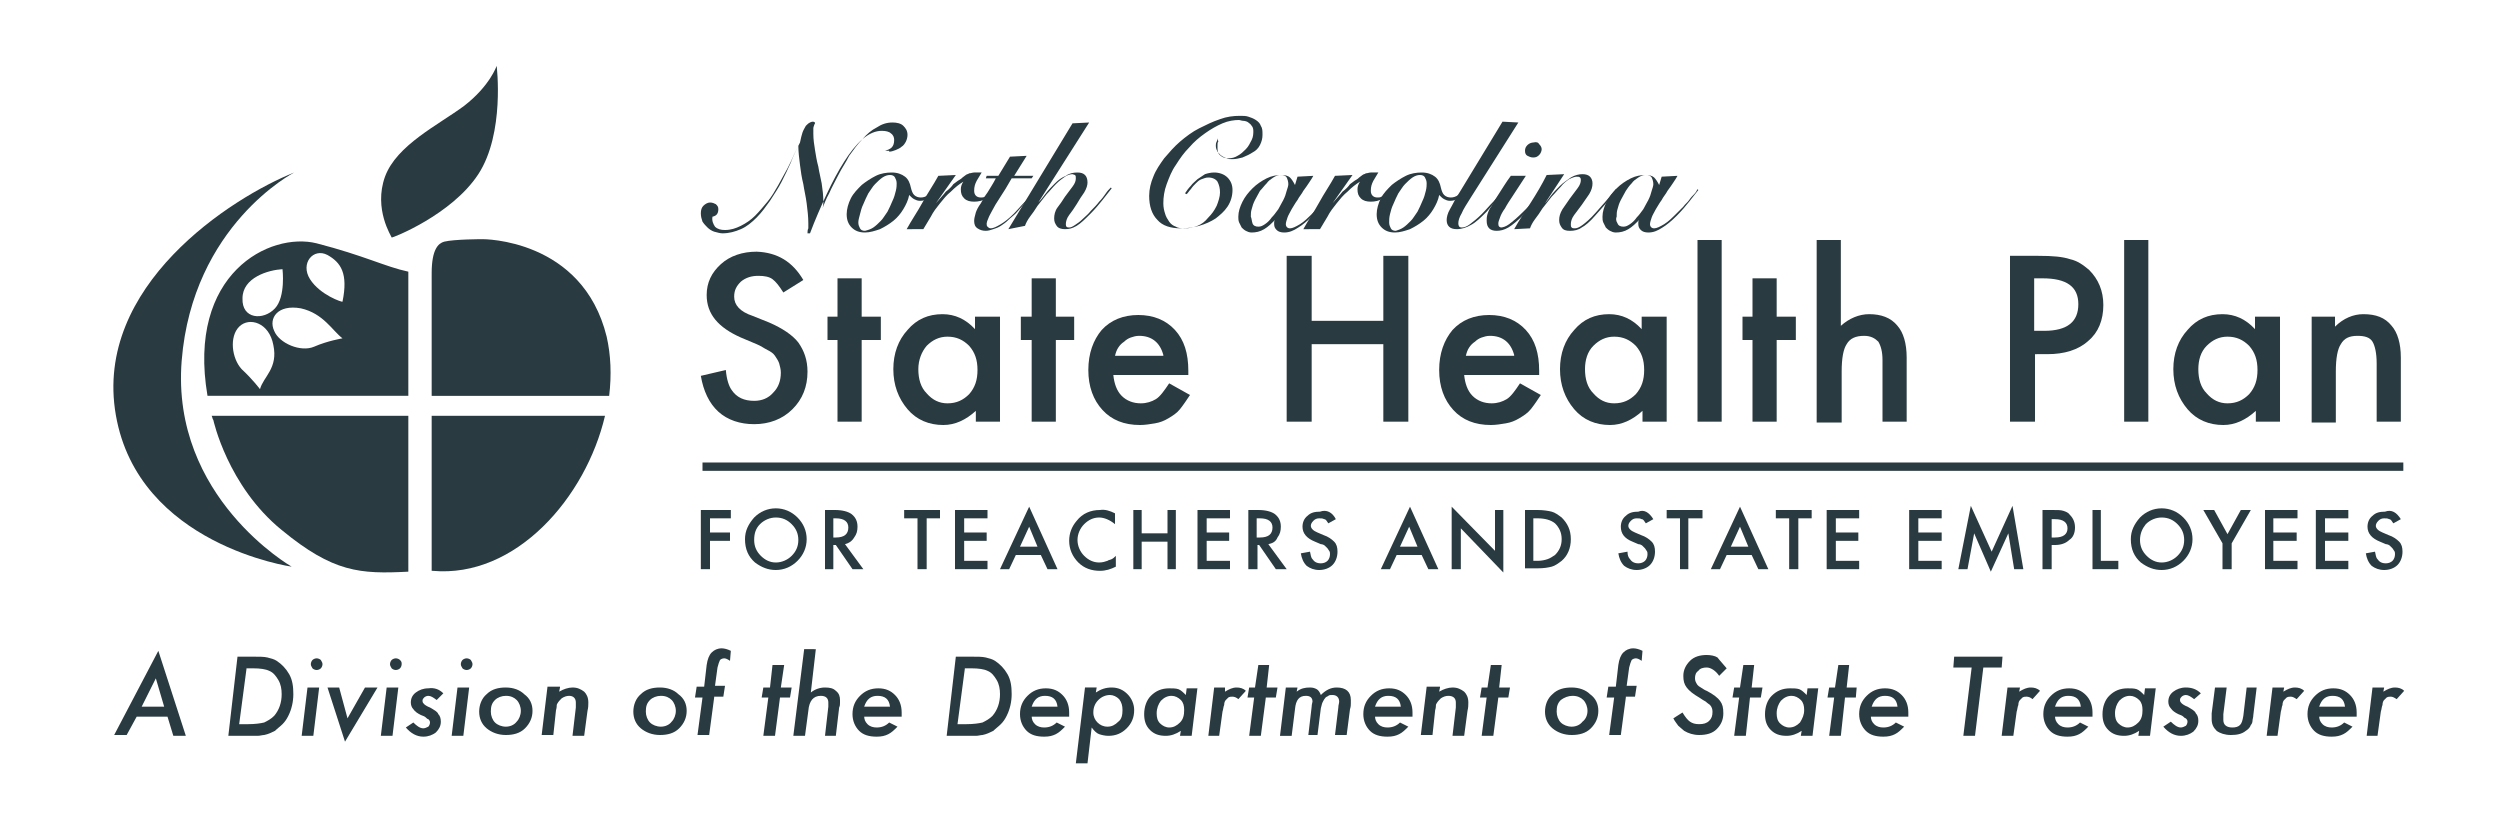 <?xml version="1.0" encoding="utf-8"?>
<!-- Generator: Adobe Illustrator 25.0.0, SVG Export Plug-In . SVG Version: 6.00 Build 0)  -->
<svg version="1.1" id="Layer_1" xmlns="http://www.w3.org/2000/svg" xmlns:xlink="http://www.w3.org/1999/xlink" x="0px" y="0px"
	 viewBox="0 0 300 100" style="enable-background:new 0 0 300 100;" xml:space="preserve">
<style type="text/css">
	.st0{fill:#293A40;}
</style>
<g>
	<path class="st0" d="M72.8,40.4c-2.9-11.8-14.9-11.7-14.9-11.7s-3.4,0-4.6,0.3c-0.7,0.2-1.5,0.9-1.5,3.8c0,3.8,0,14.7,0,14.7h21.3
		C73.4,45,73.3,42.6,72.8,40.4"/>
	<path class="st0" d="M25.6,50.4c0,0,1.7,7.9,8.2,13.2c6.2,5.1,9.4,5.3,15.2,5V49.9H25.4C25.5,50.1,25.5,50.3,25.6,50.4"/>
	<path class="st0" d="M51.8,68.5h0.1c10,0.9,18.4-8.8,20.7-18.6H51.8V68.5z"/>
	<path class="st0" d="M59.6,7.9c0,0-0.8,2.4-3.9,4.8c-3.1,2.3-8.1,4.7-9.5,8.5c-1.4,3.9,0.8,7.2,0.8,7.3c0,0.1,7.2-2.7,10.4-7.6
		C60.6,16,59.6,7.9,59.6,7.9"/>
	<path class="st0" d="M13.9,49.8C16.6,65.4,35,68,35,68s-14.5-8.3-13.2-24.7C23.1,27,35.3,20.7,35.3,20.7
		C27.8,23.7,11.2,34.3,13.9,49.8"/>
	<path class="st0" d="M38,29.2c-5.6-1.4-15.6,3.6-13.1,18.3H49V32.6C46.2,32,43.8,30.7,38,29.2z M33.9,32.3c0,0,0.4,3.3-0.9,4.7
		c-1.4,1.5-4,1.3-3.9-1.2C29.1,33.3,32.2,32.4,33.9,32.3z M31.2,46.7c0,0-0.9-1.2-2.2-2.4c-1.2-1.3-1.5-3.9-0.3-5.1
		c1.2-1.2,3.6-0.5,4.1,2.2C33.4,44.2,31.6,45.2,31.2,46.7z M37.7,41.6c-1.6,0.7-4.2-0.4-4.8-1.9c-0.7-1.5,0.4-3.2,3.2-2.7
		c2.7,0.6,3.8,2.7,5,3.6C41.1,40.6,39.3,40.9,37.7,41.6z M41.1,36.2c0,0.1-2.7-0.8-3.9-2.7c-1.2-1.9,0.4-3.8,2.1-2.9
		C40.9,31.5,41.8,32.8,41.1,36.2z"/>
	<path class="st0" d="M96.4,33.6l-2.4,1.5c-0.5-0.8-0.9-1.3-1.3-1.6c-0.4-0.3-1-0.4-1.7-0.4c-0.8,0-1.5,0.2-2.1,0.7
		c-0.5,0.5-0.8,1-0.8,1.8c0,1,0.7,1.8,2.2,2.3l2,0.8c1.6,0.7,2.8,1.5,3.5,2.4c0.7,1,1.1,2.1,1.1,3.5c0,1.8-0.6,3.3-1.8,4.5
		c-1.2,1.2-2.8,1.8-4.6,1.8c-1.7,0-3.2-0.5-4.3-1.5c-1.1-1-1.8-2.5-2.1-4.3l3-0.7c0.1,1.2,0.4,2,0.7,2.4c0.6,0.9,1.5,1.3,2.7,1.3
		c0.9,0,1.7-0.3,2.3-1c0.6-0.6,0.9-1.4,0.9-2.4c0-0.4-0.1-0.7-0.2-1.1c-0.1-0.3-0.3-0.6-0.5-0.9c-0.2-0.3-0.5-0.5-0.9-0.7
		c-0.4-0.2-0.8-0.5-1.3-0.7l-1.9-0.8c-2.7-1.2-4.1-2.8-4.1-5.1c0-1.5,0.6-2.7,1.7-3.7c1.1-1,2.6-1.5,4.3-1.5
		C93.3,30.3,95.1,31.4,96.4,33.6"/>
	<polygon class="st0" points="103.4,40.8 103.4,50.6 100.5,50.6 100.5,40.8 99.3,40.8 99.3,38 100.5,38 100.5,33.4 103.4,33.4 
		103.4,38 105.7,38 105.7,40.8 	"/>
	<path class="st0" d="M117.1,38h2.9v12.6h-2.9v-1.3c-1.2,1.1-2.5,1.7-3.9,1.7c-1.7,0-3.2-0.6-4.3-1.9c-1.1-1.3-1.7-2.9-1.7-4.8
		c0-1.9,0.6-3.5,1.7-4.7c1.1-1.3,2.5-1.9,4.2-1.9c1.5,0,2.8,0.6,3.9,1.8V38z M110.2,44.3c0,1.2,0.3,2.2,1,2.9
		c0.7,0.8,1.5,1.2,2.5,1.2c1.1,0,1.9-0.4,2.6-1.1c0.7-0.8,1-1.7,1-2.9c0-1.2-0.3-2.1-1-2.9c-0.7-0.7-1.5-1.1-2.6-1.1
		c-1,0-1.8,0.4-2.5,1.1C110.6,42.2,110.2,43.2,110.2,44.3"/>
	<polygon class="st0" points="126.7,40.8 126.7,50.6 123.8,50.6 123.8,40.8 122.5,40.8 122.5,38 123.8,38 123.8,33.4 126.7,33.4 
		126.7,38 128.9,38 128.9,40.8 	"/>
	<path class="st0" d="M142.6,45h-9c0.1,1,0.4,1.9,1,2.5c0.6,0.6,1.4,0.9,2.3,0.9c0.7,0,1.3-0.2,1.8-0.5c0.5-0.3,1-1,1.6-1.9l2.5,1.4
		c-0.4,0.6-0.8,1.2-1.2,1.7c-0.4,0.5-0.9,0.8-1.4,1.1c-0.5,0.3-1,0.5-1.6,0.6c-0.6,0.1-1.2,0.2-1.8,0.2c-1.9,0-3.4-0.6-4.5-1.8
		c-1.1-1.2-1.7-2.8-1.7-4.8c0-2,0.6-3.6,1.6-4.8c1.1-1.2,2.6-1.8,4.4-1.8c1.8,0,3.3,0.6,4.4,1.8c1.1,1.2,1.6,2.8,1.6,4.9L142.6,45z
		 M139.6,42.6c-0.4-1.5-1.4-2.3-2.9-2.3c-0.4,0-0.7,0.1-1,0.2c-0.3,0.1-0.6,0.3-0.8,0.5c-0.3,0.2-0.5,0.4-0.7,0.7
		c-0.2,0.3-0.3,0.6-0.4,1H139.6z"/>
	<polygon class="st0" points="157.4,38.5 166,38.5 166,30.7 169,30.7 169,50.6 166,50.6 166,41.3 157.4,41.3 157.4,50.6 154.4,50.6 
		154.4,30.7 157.4,30.7 	"/>
	<path class="st0" d="M184.7,45h-9c0.1,1,0.4,1.9,1,2.5c0.6,0.6,1.4,0.9,2.3,0.9c0.7,0,1.3-0.2,1.8-0.5c0.5-0.3,1-1,1.6-1.9l2.5,1.4
		c-0.4,0.6-0.8,1.2-1.2,1.7c-0.4,0.5-0.9,0.8-1.4,1.1c-0.5,0.3-1,0.5-1.6,0.6c-0.6,0.1-1.2,0.2-1.8,0.2c-1.9,0-3.4-0.6-4.5-1.8
		c-1.1-1.2-1.7-2.8-1.7-4.8c0-2,0.6-3.6,1.6-4.8c1.1-1.2,2.6-1.8,4.4-1.8c1.8,0,3.3,0.6,4.4,1.8c1.1,1.2,1.6,2.8,1.6,4.9L184.7,45z
		 M181.7,42.6c-0.4-1.5-1.4-2.3-2.9-2.3c-0.4,0-0.7,0.1-1,0.2c-0.3,0.1-0.6,0.3-0.8,0.5c-0.3,0.2-0.5,0.4-0.7,0.7
		c-0.2,0.3-0.3,0.6-0.4,1H181.7z"/>
	<path class="st0" d="M197.1,38h2.9v12.6h-2.9v-1.3c-1.2,1.1-2.5,1.7-3.9,1.7c-1.7,0-3.2-0.6-4.3-1.9c-1.1-1.3-1.7-2.9-1.7-4.8
		c0-1.9,0.6-3.5,1.7-4.7c1.1-1.3,2.5-1.9,4.2-1.9c1.5,0,2.8,0.6,3.9,1.8V38z M190.2,44.3c0,1.2,0.3,2.2,1,2.9
		c0.7,0.8,1.5,1.2,2.5,1.2c1.1,0,1.9-0.4,2.6-1.1c0.7-0.8,1-1.7,1-2.9c0-1.2-0.3-2.1-1-2.9c-0.7-0.7-1.5-1.1-2.6-1.1
		c-1,0-1.8,0.4-2.5,1.1C190.5,42.2,190.2,43.2,190.2,44.3"/>
	<rect x="203.7" y="28.8" class="st0" width="2.9" height="21.8"/>
	<polygon class="st0" points="213.2,40.8 213.2,50.6 210.3,50.6 210.3,40.8 209.1,40.8 209.1,38 210.3,38 210.3,33.4 213.2,33.4 
		213.2,38 215.5,38 215.5,40.8 	"/>
	<path class="st0" d="M218,28.8h2.9v10.3c1-0.9,2.2-1.4,3.4-1.4c1.4,0,2.6,0.4,3.4,1.4c0.7,0.8,1.1,2.1,1.1,3.8v7.7h-2.9v-7.4
		c0-1-0.2-1.7-0.5-2.2c-0.4-0.4-0.9-0.7-1.7-0.7c-1,0-1.7,0.3-2.1,1c-0.4,0.6-0.6,1.7-0.6,3.3v6.1H218V28.8z"/>
	<path class="st0" d="M244.2,42.5v8.1h-3V30.7h3.4c1.7,0,2.9,0.1,3.8,0.4c0.9,0.2,1.6,0.7,2.3,1.3c1.1,1.1,1.7,2.5,1.7,4.2
		c0,1.8-0.6,3.3-1.8,4.3c-1.2,1.1-2.9,1.6-4.9,1.6H244.2z M244.2,39.7h1.1c2.8,0,4.1-1.1,4.1-3.2c0-2.1-1.4-3.1-4.3-3.1h-1V39.7z"/>
	<rect x="254.9" y="28.8" class="st0" width="2.9" height="21.8"/>
	<path class="st0" d="M270.7,38h2.9v12.6h-2.9v-1.3c-1.2,1.1-2.5,1.7-3.9,1.7c-1.7,0-3.2-0.6-4.3-1.9c-1.1-1.3-1.7-2.9-1.7-4.8
		c0-1.9,0.6-3.5,1.7-4.7c1.1-1.3,2.5-1.9,4.2-1.9c1.5,0,2.8,0.6,3.9,1.8V38z M263.8,44.3c0,1.2,0.3,2.2,1,2.9
		c0.7,0.8,1.5,1.2,2.5,1.2c1.1,0,1.9-0.4,2.6-1.1c0.7-0.8,1-1.7,1-2.9c0-1.2-0.3-2.1-1-2.9c-0.7-0.7-1.5-1.1-2.6-1.1
		c-1,0-1.8,0.4-2.5,1.1C264.1,42.2,263.8,43.2,263.8,44.3"/>
	<path class="st0" d="M277.3,38h2.9v1.2c1-1,2.2-1.5,3.4-1.5c1.5,0,2.6,0.4,3.4,1.4c0.7,0.8,1.1,2.1,1.1,3.8v7.7h-2.9v-7
		c0-1.2-0.2-2.1-0.5-2.6c-0.3-0.5-0.9-0.7-1.8-0.7c-1,0-1.6,0.3-2,1c-0.4,0.6-0.6,1.7-0.6,3.3v6.1h-2.9V38z"/>
	<path class="st0" d="M106.2,18.1c0.3-0.1,0.6-0.2,0.8-0.4c0.2-0.2,0.3-0.5,0.3-0.9c0-0.3-0.1-0.6-0.4-0.8c-0.2-0.2-0.6-0.3-1.1-0.3
		c-0.7,0-1.5,0.3-2.3,1c-0.8,0.7-1.5,1.6-2.2,2.7c-0.7,1.1-1.4,2.4-2.1,3.9s-1.4,3.1-2,4.7l-0.3,0c0-0.2,0-0.4,0.1-0.6
		c0-0.2,0-0.4,0-0.6c0-0.8-0.1-1.6-0.2-2.4c-0.1-0.8-0.3-1.6-0.4-2.3c-0.2-0.8-0.3-1.5-0.4-2.3c-0.1-0.8-0.2-1.6-0.2-2.3h0
		c-0.3,0.6-0.6,1.2-0.9,2c-0.3,0.7-0.7,1.5-1.1,2.3c-0.4,0.8-0.9,1.5-1.4,2.3c-0.5,0.7-1,1.4-1.6,2c-0.6,0.6-1.2,1.1-1.9,1.4
		c-0.7,0.3-1.4,0.5-2.2,0.5c-0.3,0-0.6-0.1-1-0.2c-0.3-0.1-0.6-0.3-0.8-0.5c-0.2-0.2-0.4-0.4-0.6-0.7c-0.1-0.3-0.2-0.6-0.2-1
		c0-0.4,0.1-0.7,0.3-0.9c0.2-0.2,0.5-0.4,0.8-0.4c0.3,0,0.5,0.1,0.7,0.2c0.2,0.2,0.3,0.3,0.3,0.6c0,0.5-0.2,0.8-0.7,0.9
		c-0.1,0.5,0.1,0.9,0.3,1.2c0.3,0.3,0.7,0.4,1.2,0.4c0.7,0,1.3-0.2,1.9-0.5c0.6-0.3,1.2-0.7,1.7-1.2c0.5-0.5,1-1.1,1.5-1.7
		c0.5-0.6,0.9-1.3,1.3-2c0.4-0.7,0.7-1.3,1.1-2c0.3-0.6,0.6-1.2,0.8-1.7l0.7-1.4c0.1-0.5,0.2-0.9,0.3-1.2c0.1-0.3,0.3-0.6,0.4-0.8
		c0.2-0.2,0.3-0.3,0.5-0.4c0.2-0.1,0.3-0.1,0.4-0.1l0.2,0.1l0,0.1l-0.1,0.2c0,0.1-0.1,0.2-0.1,0.4c0,0.2,0,0.4,0,0.7
		c0,0.6,0.1,1.3,0.2,1.9c0.1,0.6,0.2,1.3,0.4,2c0.1,0.7,0.3,1.4,0.4,2c0.1,0.7,0.2,1.4,0.2,2.2c0,0.3,0,0.5-0.1,0.8h0
		c0.2-0.5,0.4-1.1,0.8-1.8c0.3-0.7,0.7-1.4,1.1-2.2c0.4-0.8,0.9-1.5,1.3-2.3c0.5-0.7,1-1.4,1.6-2c0.5-0.6,1.1-1.1,1.7-1.4
		c0.6-0.4,1.2-0.6,1.9-0.6c0.5,0,1,0.1,1.3,0.4c0.3,0.3,0.5,0.6,0.5,1.1c0,0.3-0.1,0.6-0.2,0.8c-0.1,0.2-0.3,0.5-0.5,0.6
		c-0.2,0.2-0.5,0.3-0.7,0.4c-0.3,0.1-0.5,0.2-0.8,0.2V18.1z"/>
	<path class="st0" d="M112.4,22.8c-0.2,0.3-0.5,0.6-0.9,0.9c-0.3,0.3-0.7,0.4-1.1,0.4c-0.3,0-0.5-0.1-0.7-0.2
		c-0.2-0.1-0.4-0.3-0.6-0.5c-0.1,0.6-0.4,1.2-0.7,1.7c-0.3,0.5-0.7,1-1.2,1.4c-0.5,0.4-1,0.7-1.6,1c-0.6,0.2-1.2,0.4-1.8,0.4
		c-0.7,0-1.2-0.2-1.6-0.6c-0.4-0.4-0.6-0.9-0.6-1.6c0-0.6,0.2-1.3,0.5-1.9c0.3-0.6,0.8-1.1,1.3-1.6c0.5-0.4,1.1-0.8,1.7-1.1
		c0.6-0.3,1.3-0.4,1.9-0.4c0.7,0,1.2,0.2,1.6,0.5c0.4,0.3,0.6,0.8,0.7,1.3c0.1,0.4,0.2,0.7,0.4,0.9c0.2,0.2,0.5,0.3,0.8,0.3
		c0.3,0,0.6-0.1,0.9-0.3c0.3-0.2,0.6-0.5,0.9-0.9L112.4,22.8z M104.8,27.3c0.3-0.2,0.6-0.5,0.9-0.8c0.3-0.3,0.5-0.7,0.8-1.1
		c0.2-0.4,0.4-0.8,0.6-1.3c0.2-0.4,0.3-0.8,0.4-1.2c0.1-0.4,0.1-0.7,0.1-0.9c0-0.3-0.1-0.5-0.2-0.7c-0.1-0.2-0.3-0.3-0.6-0.3
		c-0.3,0-0.6,0.1-0.9,0.3c-0.3,0.2-0.6,0.5-0.9,0.8c-0.3,0.3-0.5,0.7-0.8,1.1c-0.2,0.4-0.4,0.8-0.6,1.3c-0.2,0.4-0.3,0.8-0.4,1.2
		c-0.1,0.4-0.2,0.7-0.2,1c0,0.3,0.1,0.5,0.2,0.7c0.1,0.2,0.3,0.3,0.6,0.3C104.2,27.6,104.5,27.5,104.8,27.3"/>
	<path class="st0" d="M108.8,27.5c0.6-1.1,1.3-2.1,1.9-3.2c0.6-1.1,1.3-2.1,1.9-3.2l2.1-0.1l-2.4,3.4l0,0c0.5-0.6,0.9-1,1.2-1.4
		c0.4-0.3,0.7-0.6,0.9-0.9c0.3-0.2,0.5-0.4,0.7-0.5c0.2-0.1,0.3-0.2,0.4-0.3c0.1-0.1,0.3-0.2,0.4-0.3c0.1-0.1,0.3-0.1,0.4-0.2
		c0.2,0,0.4-0.1,0.6-0.1c0.2,0,0.5,0,0.9,0c-0.2,0.3-0.4,0.7-0.6,1c-0.2,0.4-0.3,0.7-0.3,1.2c0,0.5,0.3,0.8,0.8,0.8
		c0.2,0,0.3,0,0.5-0.1c0.2-0.1,0.3-0.2,0.5-0.3c0.1-0.1,0.3-0.2,0.4-0.3c0.1-0.1,0.3-0.3,0.4-0.4l0.1,0.1c-0.3,0.4-0.7,0.8-1.2,1.1
		c-0.5,0.3-1,0.4-1.5,0.4c-0.5,0-0.9-0.1-1.2-0.4c-0.3-0.3-0.4-0.6-0.4-1.1c0-0.3,0.1-0.6,0.3-0.9l0,0c-0.5,0.3-1,0.7-1.5,1.2
		c-0.5,0.4-0.9,0.9-1.3,1.4c-0.4,0.5-0.8,1-1.1,1.6c-0.3,0.5-0.6,1-0.9,1.5L108.8,27.5z"/>
	<path class="st0" d="M118.3,21.4l0.1-0.3h1.4l1.4-2.3l2-0.1l-1.5,2.4h2.3l-0.2,0.3h-2.4c-0.5,0.9-1,1.7-1.4,2.3
		c-0.4,0.6-0.7,1.1-0.9,1.5c-0.2,0.4-0.4,0.7-0.5,1c-0.1,0.2-0.2,0.5-0.2,0.6c0,0.2,0,0.3,0.1,0.4c0.1,0.1,0.2,0.2,0.4,0.2
		c0.3,0,0.7-0.2,1.2-0.5c0.5-0.3,1-0.7,1.6-1.3c0.4-0.4,0.8-0.9,1.3-1.4c0.5-0.5,0.9-1,1.3-1.6l0.1,0.1c-0.3,0.4-0.6,0.8-1.1,1.3
		c-0.4,0.5-0.9,1-1.4,1.6c-0.3,0.3-0.6,0.5-0.9,0.8c-0.3,0.3-0.6,0.5-0.9,0.7c-0.3,0.2-0.6,0.3-0.9,0.4c-0.3,0.1-0.6,0.2-0.9,0.2
		c-0.4,0-0.7-0.1-1-0.3c-0.3-0.2-0.4-0.5-0.4-0.9c0-0.3,0.1-0.6,0.2-1c0.1-0.3,0.3-0.7,0.6-1.1c0.2-0.4,0.5-0.9,0.8-1.3
		c0.3-0.5,0.7-1.1,1-1.7H118.3z"/>
	<path class="st0" d="M121,27.5l7.7-12.7l2-0.1l-6.1,9.6l0,0c0.3-0.3,0.6-0.7,0.9-1.1c0.3-0.4,0.7-0.8,1.1-1.2
		c0.4-0.4,0.8-0.7,1.3-0.9c0.4-0.3,0.9-0.4,1.4-0.4c0.4,0,0.7,0.1,0.9,0.3c0.2,0.2,0.3,0.5,0.3,0.9c0,0.3-0.1,0.7-0.4,1.2
		c-0.3,0.4-0.6,0.9-0.9,1.4c-0.3,0.5-0.6,0.9-0.9,1.3c-0.3,0.4-0.4,0.8-0.4,1.1c0,0.3,0.1,0.4,0.4,0.4c0.2,0,0.4-0.1,0.7-0.3
		c0.3-0.2,0.6-0.4,0.9-0.7c0.3-0.3,0.7-0.6,1-1c0.3-0.3,0.7-0.7,1-1.1c0.3-0.3,0.6-0.7,0.8-1c0.2-0.3,0.4-0.5,0.6-0.7l0.1,0.1
		c-0.3,0.4-0.7,0.9-1.1,1.4c-0.4,0.5-0.9,1.1-1.4,1.6c-0.7,0.7-1.2,1.2-1.7,1.5c-0.5,0.3-0.9,0.4-1.4,0.4c-0.4,0-0.8-0.1-1-0.4
		c-0.2-0.3-0.3-0.5-0.3-0.9c0-0.4,0.1-0.9,0.4-1.3c0.3-0.4,0.6-0.8,0.9-1.3c0.3-0.4,0.6-0.8,0.9-1.2c0.3-0.4,0.4-0.7,0.4-1
		c0-0.2,0-0.3-0.1-0.4l-0.3-0.1c-0.3,0-0.6,0.1-0.9,0.3c-0.3,0.2-0.7,0.5-1.1,0.9c-0.4,0.4-0.7,0.8-1.1,1.2
		c-0.4,0.5-0.7,0.9-1.1,1.4c-0.3,0.5-0.6,0.9-0.9,1.3c-0.3,0.4-0.5,0.8-0.6,1.1L121,27.5z"/>
	<path class="st0" d="M146.2,17c-0.1,0.1-0.1,0.2-0.1,0.4c0,0.2,0,0.3,0,0.4c0,0.4,0.1,0.7,0.4,0.9c0.2,0.2,0.6,0.3,0.9,0.3
		c0.4,0,0.8-0.1,1.1-0.3c0.4-0.2,0.7-0.5,1-0.8c0.3-0.3,0.5-0.7,0.7-1.1c0.2-0.4,0.2-0.8,0.2-1.1c0-0.3-0.1-0.5-0.2-0.6
		c-0.1-0.2-0.3-0.3-0.4-0.4s-0.4-0.2-0.6-0.2c-0.2,0-0.4-0.1-0.5-0.1c-0.6,0-1.3,0.1-2,0.4c-0.7,0.3-1.4,0.7-2.1,1.2
		c-0.7,0.5-1.3,1-1.9,1.7c-0.6,0.6-1.1,1.3-1.6,2.1c-0.5,0.7-0.8,1.5-1.1,2.3c-0.3,0.8-0.4,1.6-0.4,2.3c0,0.5,0.1,0.9,0.2,1.2
		c0.1,0.4,0.3,0.7,0.5,1c0.2,0.3,0.5,0.5,0.8,0.6c0.3,0.2,0.7,0.2,1.1,0.2c0.5,0,1-0.1,1.5-0.3c0.5-0.2,0.9-0.5,1.3-1
		c0.4-0.4,0.7-0.8,1-1.4c0.2-0.5,0.4-1.1,0.4-1.6c0-0.5-0.1-0.9-0.3-1.3c-0.2-0.3-0.6-0.5-1.1-0.5c-0.3,0-0.5,0.1-0.8,0.2
		c-0.3,0.1-0.5,0.3-0.7,0.5c-0.2,0.2-0.4,0.4-0.6,0.7c-0.2,0.2-0.3,0.4-0.5,0.6l-0.2-0.1c0.2-0.3,0.4-0.6,0.7-0.9
		c0.2-0.3,0.5-0.5,0.8-0.8c0.3-0.2,0.6-0.4,0.9-0.6c0.3-0.1,0.7-0.2,1.1-0.2c0.6,0,1.2,0.2,1.6,0.6c0.4,0.4,0.6,0.9,0.6,1.5
		c0,0.7-0.2,1.4-0.6,2c-0.4,0.6-0.9,1-1.4,1.4c-0.6,0.4-1.3,0.7-2,0.9c-0.7,0.2-1.4,0.3-2.2,0.3c-1.2,0-2.2-0.3-2.8-1
		c-0.7-0.7-1-1.7-1-2.9c0-0.8,0.2-1.6,0.5-2.3c0.3-0.8,0.8-1.5,1.3-2.2c0.6-0.7,1.2-1.4,1.9-2c0.7-0.6,1.5-1.2,2.3-1.6
		c0.8-0.4,1.6-0.8,2.5-1.1c0.8-0.3,1.6-0.4,2.4-0.4c0.4,0,0.7,0,1,0.1c0.3,0.1,0.6,0.2,0.9,0.4c0.3,0.2,0.5,0.4,0.6,0.7
		c0.2,0.3,0.2,0.6,0.2,1.1c0,0.4-0.1,0.8-0.3,1.2c-0.2,0.4-0.5,0.7-0.9,0.9c-0.3,0.2-0.7,0.4-1.2,0.6c-0.4,0.1-0.8,0.2-1.2,0.2
		c-0.3,0-0.5,0-0.7-0.1c-0.2-0.1-0.5-0.2-0.6-0.3c-0.2-0.1-0.3-0.3-0.5-0.5c-0.1-0.2-0.2-0.4-0.2-0.7c0-0.2,0-0.3,0.1-0.5
		c0.1-0.2,0.1-0.3,0.1-0.4L146.2,17z"/>
	<path class="st0" d="M155.7,21.2l1.9-0.1c-0.1,0.2-0.3,0.5-0.5,0.8c-0.2,0.3-0.4,0.6-0.7,1c-0.2,0.4-0.5,0.7-0.7,1.1
		c-0.3,0.4-0.5,0.8-0.7,1.1c-0.2,0.4-0.4,0.7-0.5,1c-0.1,0.3-0.2,0.6-0.2,0.8c0,0.3,0.2,0.5,0.5,0.5c0.3,0,0.7-0.2,1.2-0.5
		c0.5-0.3,1-0.8,1.6-1.4c0.2-0.2,0.5-0.5,0.7-0.7c0.2-0.3,0.5-0.5,0.7-0.8c0.2-0.3,0.4-0.5,0.6-0.7c0.2-0.2,0.3-0.4,0.4-0.6l0.1,0.1
		c-0.3,0.4-0.7,0.9-1.1,1.4c-0.4,0.5-0.9,1.1-1.5,1.7c-0.6,0.6-1.2,1.1-1.7,1.4c-0.6,0.4-1.1,0.6-1.7,0.6c-0.4,0-0.7-0.1-0.9-0.3
		c-0.2-0.2-0.3-0.4-0.3-0.7l0-0.3l0.1-0.2h0c-0.4,0.4-0.8,0.8-1.3,1.1c-0.5,0.3-1,0.4-1.5,0.4c-0.3,0-0.5-0.1-0.7-0.2
		c-0.2-0.1-0.4-0.3-0.5-0.4c-0.1-0.2-0.2-0.4-0.3-0.6c-0.1-0.2-0.1-0.5-0.1-0.7c0-0.6,0.2-1.2,0.5-1.8c0.3-0.6,0.7-1.1,1.2-1.6
		c0.5-0.5,1.1-0.9,1.7-1.2c0.6-0.3,1.2-0.4,1.8-0.4c0.4,0,0.8,0.1,1,0.3c0.2,0.2,0.4,0.5,0.6,0.9L155.7,21.2z M150.3,26.8
		c0.1,0.3,0.4,0.4,0.7,0.4c0.3,0,0.5-0.1,0.8-0.3c0.3-0.2,0.6-0.5,0.8-0.8c0.3-0.3,0.5-0.6,0.8-1c0.2-0.4,0.4-0.7,0.6-1.1
		c0.2-0.4,0.3-0.7,0.4-1.1c0.1-0.3,0.2-0.6,0.2-0.8c0-0.3-0.1-0.6-0.2-0.8c-0.1-0.2-0.4-0.3-0.7-0.3c-0.3,0-0.6,0.1-0.9,0.3
		c-0.3,0.2-0.6,0.4-0.8,0.7c-0.3,0.3-0.5,0.6-0.8,0.9c-0.2,0.4-0.4,0.7-0.6,1.1c-0.2,0.4-0.3,0.7-0.4,1.1c-0.1,0.3-0.1,0.6-0.1,0.9
		C150.2,26.2,150.2,26.5,150.3,26.8"/>
	<path class="st0" d="M156.4,27.5c0.6-1.1,1.3-2.1,1.9-3.2c0.6-1.1,1.3-2.1,1.9-3.2l2.1-0.1l-2.4,3.4l0,0c0.5-0.6,0.9-1,1.2-1.4
		c0.4-0.3,0.7-0.6,0.9-0.9c0.3-0.2,0.5-0.4,0.7-0.5c0.2-0.1,0.3-0.2,0.4-0.3c0.1-0.1,0.3-0.2,0.4-0.3c0.1-0.1,0.3-0.1,0.4-0.2
		c0.2,0,0.4-0.1,0.6-0.1c0.2,0,0.5,0,0.9,0c-0.2,0.3-0.4,0.7-0.6,1c-0.2,0.4-0.3,0.7-0.3,1.2c0,0.5,0.3,0.8,0.8,0.8
		c0.2,0,0.3,0,0.5-0.1c0.2-0.1,0.3-0.2,0.5-0.3c0.1-0.1,0.3-0.2,0.4-0.3c0.1-0.1,0.3-0.3,0.4-0.4l0.1,0.1c-0.3,0.4-0.7,0.8-1.2,1.1
		c-0.5,0.3-1,0.4-1.5,0.4c-0.5,0-0.9-0.1-1.2-0.4c-0.3-0.3-0.4-0.6-0.4-1.1c0-0.3,0.1-0.6,0.3-0.9l0,0c-0.5,0.3-1,0.7-1.5,1.2
		c-0.5,0.4-0.9,0.9-1.3,1.4c-0.4,0.5-0.8,1-1.1,1.6c-0.3,0.5-0.6,1-0.9,1.5L156.4,27.5z"/>
	<path class="st0" d="M176,22.8c-0.2,0.3-0.5,0.6-0.9,0.9c-0.3,0.3-0.7,0.4-1.1,0.4c-0.3,0-0.5-0.1-0.7-0.2
		c-0.2-0.1-0.4-0.3-0.6-0.5c-0.1,0.6-0.4,1.2-0.7,1.7c-0.3,0.5-0.7,1-1.2,1.4c-0.5,0.4-1,0.7-1.6,1c-0.6,0.2-1.2,0.4-1.8,0.4
		c-0.7,0-1.2-0.2-1.6-0.6c-0.4-0.4-0.6-0.9-0.6-1.6c0-0.6,0.2-1.3,0.5-1.9c0.3-0.6,0.8-1.1,1.3-1.6c0.5-0.4,1.1-0.8,1.7-1.1
		c0.6-0.3,1.3-0.4,1.9-0.4c0.7,0,1.2,0.2,1.6,0.5c0.4,0.3,0.6,0.8,0.7,1.3c0.1,0.4,0.2,0.7,0.4,0.9c0.2,0.2,0.5,0.3,0.8,0.3
		c0.3,0,0.6-0.1,0.9-0.3c0.3-0.2,0.6-0.5,0.9-0.9L176,22.8z M168.4,27.3c0.3-0.2,0.6-0.5,0.9-0.8c0.3-0.3,0.5-0.7,0.8-1.1
		c0.2-0.4,0.4-0.8,0.6-1.3c0.2-0.4,0.3-0.8,0.4-1.2c0.1-0.4,0.1-0.7,0.1-0.9c0-0.3-0.1-0.5-0.2-0.7c-0.1-0.2-0.3-0.3-0.6-0.3
		c-0.3,0-0.6,0.1-0.9,0.3c-0.3,0.2-0.6,0.5-0.9,0.8c-0.3,0.3-0.5,0.7-0.8,1.1c-0.2,0.4-0.4,0.8-0.6,1.3c-0.2,0.4-0.3,0.8-0.4,1.2
		c-0.1,0.4-0.1,0.7-0.1,1c0,0.3,0.1,0.5,0.2,0.7c0.1,0.2,0.3,0.3,0.6,0.3C167.8,27.6,168.1,27.5,168.4,27.3"/>
	<path class="st0" d="M182.2,14.7l-5.7,9c-0.5,0.8-0.9,1.4-1.1,1.9c-0.3,0.5-0.4,0.9-0.4,1.2c0,0.3,0.1,0.5,0.4,0.5
		c0.3,0,0.6-0.1,1-0.4c0.4-0.3,0.9-0.7,1.4-1.2c0.5-0.5,0.9-1,1.4-1.5c0.5-0.5,0.9-1.1,1.3-1.6l0.2,0.1c-0.1,0.2-0.3,0.4-0.5,0.6
		c-0.2,0.2-0.4,0.5-0.6,0.7c-0.2,0.2-0.4,0.5-0.6,0.7c-0.2,0.2-0.4,0.5-0.6,0.7c-0.7,0.7-1.3,1.3-1.9,1.6c-0.5,0.3-1.1,0.5-1.7,0.5
		c-0.8,0-1.2-0.4-1.2-1.1c0-0.3,0.1-0.8,0.4-1.3c0.3-0.5,0.6-1.2,1.2-2.1l5.1-8.4L182.2,14.7z"/>
	<path class="st0" d="M183.1,21.1c-0.6,0.9-1.1,1.7-1.5,2.3c-0.4,0.6-0.8,1.2-1,1.6c-0.3,0.4-0.5,0.8-0.6,1.1
		c-0.1,0.3-0.2,0.5-0.2,0.7c0,0.1,0,0.3,0.1,0.4l0.2,0.1c0.2,0,0.6-0.1,1-0.4c0.4-0.3,1-0.8,1.7-1.5c0.3-0.3,0.5-0.5,0.8-0.8
		c0.3-0.3,0.5-0.5,0.7-0.8c0.2-0.3,0.4-0.5,0.6-0.7c0.2-0.2,0.3-0.4,0.4-0.5l0.2,0.1c-0.1,0.2-0.3,0.4-0.5,0.7
		c-0.2,0.2-0.4,0.5-0.7,0.8c-0.2,0.3-0.5,0.5-0.8,0.8c-0.3,0.3-0.5,0.5-0.7,0.8c-0.7,0.7-1.3,1.2-1.8,1.5c-0.5,0.3-1,0.4-1.4,0.4
		c-0.4,0-0.7-0.1-0.9-0.3c-0.2-0.2-0.3-0.5-0.3-0.9c0-0.2,0-0.5,0.1-0.8c0.1-0.3,0.2-0.6,0.5-1c0.2-0.4,0.5-0.9,0.9-1.5
		c0.4-0.6,0.8-1.3,1.4-2.1L183.1,21.1z M184.7,17.3c0.2,0.2,0.3,0.4,0.3,0.6c0,0.2-0.1,0.5-0.3,0.7c-0.2,0.2-0.4,0.3-0.7,0.3
		c-0.3,0-0.5-0.1-0.7-0.2c-0.2-0.1-0.3-0.3-0.3-0.6c0-0.3,0.1-0.5,0.3-0.7c0.2-0.2,0.5-0.3,0.7-0.3C184.4,17,184.6,17.1,184.7,17.3"
		/>
	<path class="st0" d="M185.4,24.4c0.2-0.2,0.4-0.5,0.7-0.9c0.3-0.4,0.7-0.8,1.1-1.2c0.4-0.4,0.9-0.7,1.3-1c0.5-0.3,1-0.4,1.4-0.4
		c0.4,0,0.7,0.1,0.9,0.3c0.2,0.2,0.3,0.5,0.3,0.8c0,0.4-0.1,0.8-0.4,1.3c-0.3,0.4-0.6,0.9-0.9,1.3c-0.3,0.4-0.6,0.8-0.9,1.2
		c-0.3,0.4-0.4,0.8-0.4,1.1c0,0.2,0,0.3,0.1,0.4c0.1,0.1,0.2,0.1,0.4,0.1c0.2,0,0.5-0.1,0.9-0.4c0.4-0.3,0.9-0.7,1.6-1.5
		c0.5-0.6,1-1.1,1.4-1.6c0.4-0.5,0.8-0.9,1-1.2l0.2,0.1c-0.3,0.4-0.7,0.8-1.2,1.4c-0.5,0.6-1,1.1-1.5,1.7c-0.6,0.7-1.2,1.2-1.6,1.4
		c-0.4,0.3-0.9,0.4-1.4,0.4c-0.5,0-0.8-0.1-1-0.4c-0.2-0.3-0.3-0.5-0.3-0.9c0-0.4,0.1-0.8,0.4-1.3c0.3-0.4,0.6-0.9,0.9-1.3
		c0.3-0.4,0.6-0.8,0.9-1.2c0.3-0.4,0.4-0.7,0.4-1c0-0.1,0-0.2-0.1-0.3c-0.1-0.1-0.2-0.1-0.4-0.1c-0.2,0-0.5,0.1-0.9,0.3
		c-0.3,0.2-0.7,0.5-1,0.9c-0.4,0.4-0.7,0.8-1.1,1.2c-0.4,0.5-0.7,0.9-1.1,1.4c-0.3,0.5-0.6,0.9-0.9,1.3c-0.3,0.4-0.5,0.8-0.6,1.1
		l-1.9,0.1c0.6-1.1,1.3-2.1,2-3.2c0.7-1.1,1.3-2.1,1.9-3.3l2.1-0.1L185.4,24.4L185.4,24.4z"/>
	<path class="st0" d="M199.4,21.2l1.9-0.1c-0.1,0.2-0.3,0.5-0.5,0.8c-0.2,0.3-0.4,0.6-0.7,1c-0.2,0.4-0.5,0.7-0.7,1.1
		c-0.3,0.4-0.5,0.8-0.7,1.1c-0.2,0.4-0.4,0.7-0.5,1c-0.1,0.3-0.2,0.6-0.2,0.8c0,0.3,0.2,0.5,0.5,0.5c0.3,0,0.7-0.2,1.2-0.5
		c0.5-0.3,1-0.8,1.6-1.4c0.2-0.2,0.5-0.5,0.7-0.7c0.2-0.3,0.5-0.5,0.7-0.8c0.2-0.3,0.4-0.5,0.6-0.7c0.2-0.2,0.3-0.4,0.4-0.6l0.1,0.1
		c-0.3,0.4-0.7,0.9-1.1,1.4c-0.4,0.5-0.9,1.1-1.5,1.7c-0.6,0.6-1.2,1.1-1.7,1.4c-0.6,0.4-1.1,0.6-1.7,0.6c-0.4,0-0.7-0.1-0.9-0.3
		c-0.2-0.2-0.3-0.4-0.3-0.7l0-0.3l0.1-0.2h0c-0.4,0.4-0.8,0.8-1.3,1.1c-0.5,0.3-1,0.4-1.5,0.4c-0.3,0-0.5-0.1-0.7-0.2
		c-0.2-0.1-0.4-0.3-0.5-0.4c-0.1-0.2-0.2-0.4-0.3-0.6c-0.1-0.2-0.1-0.5-0.1-0.7c0-0.6,0.2-1.2,0.5-1.8c0.3-0.6,0.7-1.1,1.2-1.6
		c0.5-0.5,1.1-0.9,1.7-1.2c0.6-0.3,1.2-0.4,1.8-0.4c0.4,0,0.8,0.1,1,0.3c0.2,0.2,0.4,0.5,0.6,0.9L199.4,21.2z M194.1,26.8
		c0.1,0.3,0.4,0.4,0.7,0.4c0.3,0,0.5-0.1,0.8-0.3c0.3-0.2,0.6-0.5,0.8-0.8c0.3-0.3,0.5-0.6,0.8-1c0.2-0.4,0.4-0.7,0.6-1.1
		c0.2-0.4,0.3-0.7,0.4-1.1c0.1-0.3,0.2-0.6,0.2-0.8c0-0.3-0.1-0.6-0.2-0.8c-0.1-0.2-0.4-0.3-0.7-0.3c-0.3,0-0.6,0.1-0.9,0.3
		c-0.3,0.2-0.6,0.4-0.8,0.7c-0.3,0.3-0.5,0.6-0.7,0.9c-0.2,0.4-0.4,0.7-0.6,1.1c-0.2,0.4-0.3,0.7-0.4,1.1c-0.1,0.3-0.1,0.6-0.1,0.9
		C193.9,26.2,193.9,26.5,194.1,26.8"/>
	<polygon class="st0" points="87.7,62.2 85.2,62.2 85.2,63.9 87.6,63.9 87.6,64.9 85.2,64.9 85.2,68.3 84.1,68.3 84.1,61.2 
		87.7,61.2 	"/>
	<path class="st0" d="M89.4,64.7c0-1,0.4-1.8,1.1-2.6c0.7-0.7,1.6-1.1,2.6-1.1c1,0,1.9,0.4,2.6,1.1c0.7,0.7,1.1,1.6,1.1,2.6
		s-0.4,1.9-1.1,2.6c-0.7,0.7-1.6,1.1-2.6,1.1c-0.9,0-1.7-0.3-2.5-0.9C89.8,66.8,89.4,65.9,89.4,64.7 M90.5,64.8
		c0,0.8,0.3,1.4,0.8,1.9c0.5,0.5,1.1,0.8,1.8,0.8c0.7,0,1.4-0.3,1.9-0.8c0.5-0.5,0.8-1.1,0.8-1.9s-0.3-1.4-0.8-1.9
		c-0.5-0.5-1.1-0.8-1.9-0.8c-0.7,0-1.4,0.3-1.9,0.8C90.7,63.4,90.5,64,90.5,64.8"/>
	<path class="st0" d="M101.4,65.3l2.2,3h-1.3l-2-2.9H100v2.9H99v-7.1h1.2c0.9,0,1.6,0.2,2,0.5c0.5,0.4,0.7,0.9,0.7,1.5
		c0,0.5-0.1,0.9-0.4,1.3C102.2,65,101.8,65.2,101.4,65.3 M100,64.5h0.3c1,0,1.5-0.4,1.5-1.2c0-0.7-0.5-1.1-1.5-1.1H100V64.5z"/>
	<polygon class="st0" points="111.2,62.2 111.2,68.3 110.1,68.3 110.1,62.2 108.5,62.2 108.5,61.2 112.8,61.2 112.8,62.2 	"/>
	<polygon class="st0" points="118.5,62.2 115.7,62.2 115.7,63.9 118.4,63.9 118.4,64.9 115.7,64.9 115.7,67.3 118.5,67.3 
		118.5,68.3 114.6,68.3 114.6,61.2 118.5,61.2 	"/>
	<path class="st0" d="M124.9,66.6h-3l-0.8,1.7h-1.1l3.5-7.5l3.4,7.5h-1.2L124.9,66.6z M124.5,65.6l-1-2.4l-1.1,2.4H124.5z"/>
	<path class="st0" d="M133.8,61.6v1.3c-0.6-0.5-1.3-0.8-1.9-0.8c-0.7,0-1.3,0.3-1.8,0.8c-0.5,0.5-0.8,1.2-0.8,1.9
		c0,0.7,0.3,1.4,0.8,1.9c0.5,0.5,1.1,0.8,1.8,0.8c0.4,0,0.7-0.1,1-0.2c0.1-0.1,0.3-0.1,0.5-0.2c0.2-0.1,0.3-0.2,0.5-0.4v1.3
		c-0.6,0.3-1.2,0.5-1.9,0.5c-1,0-1.9-0.3-2.6-1c-0.7-0.7-1.1-1.6-1.1-2.6c0-0.9,0.3-1.7,0.9-2.4c0.7-0.9,1.7-1.3,2.8-1.3
		C132.6,61.1,133.2,61.3,133.8,61.6"/>
	<polygon class="st0" points="137,64 140.1,64 140.1,61.2 141.1,61.2 141.1,68.3 140.1,68.3 140.1,65 137,65 137,68.3 136,68.3 
		136,61.2 137,61.2 	"/>
	<polygon class="st0" points="147.6,62.2 144.8,62.2 144.8,63.9 147.5,63.9 147.5,64.9 144.8,64.9 144.8,67.3 147.6,67.3 
		147.6,68.3 143.7,68.3 143.7,61.2 147.6,61.2 	"/>
	<path class="st0" d="M152.2,65.3l2.2,3h-1.3l-2-2.9h-0.2v2.9h-1.1v-7.1h1.2c0.9,0,1.6,0.2,2,0.5c0.5,0.4,0.7,0.9,0.7,1.5
		c0,0.5-0.1,0.9-0.4,1.3C153.1,65,152.7,65.2,152.2,65.3 M150.9,64.5h0.3c1,0,1.5-0.4,1.5-1.2c0-0.7-0.5-1.1-1.5-1.1h-0.4V64.5z"/>
	<path class="st0" d="M160.3,62.3l-0.9,0.5c-0.2-0.3-0.3-0.5-0.5-0.5c-0.2-0.1-0.3-0.1-0.6-0.1c-0.3,0-0.5,0.1-0.7,0.3
		c-0.2,0.2-0.3,0.4-0.3,0.6c0,0.3,0.3,0.6,0.8,0.8l0.7,0.3c0.6,0.2,1,0.5,1.3,0.8c0.3,0.3,0.4,0.7,0.4,1.2c0,0.6-0.2,1.2-0.6,1.6
		c-0.4,0.4-1,0.6-1.6,0.6c-0.6,0-1.1-0.2-1.5-0.5c-0.4-0.4-0.6-0.9-0.7-1.5l1.1-0.2c0.1,0.4,0.1,0.7,0.3,0.9c0.2,0.3,0.5,0.5,1,0.5
		c0.3,0,0.6-0.1,0.8-0.3c0.2-0.2,0.3-0.5,0.3-0.8c0-0.1,0-0.3-0.1-0.4l-0.2-0.3l-0.3-0.3c-0.1-0.1-0.3-0.2-0.5-0.2l-0.7-0.3
		c-1-0.4-1.5-1-1.5-1.8c0-0.5,0.2-1,0.6-1.3c0.4-0.4,0.9-0.5,1.5-0.5C159.2,61.1,159.9,61.5,160.3,62.3"/>
	<path class="st0" d="M170.6,66.6h-3l-0.8,1.7h-1.1l3.5-7.5l3.4,7.5h-1.2L170.6,66.6z M170.1,65.6l-1-2.4l-1.1,2.4H170.1z"/>
	<polygon class="st0" points="174.2,68.3 174.2,60.8 179.4,66.1 179.4,61.2 180.4,61.2 180.4,68.7 175.3,63.4 175.3,68.3 	"/>
	<path class="st0" d="M183,68.3v-7.1h1.5c0.7,0,1.3,0.1,1.7,0.2c0.4,0.1,0.8,0.4,1.2,0.7c0.7,0.7,1.1,1.5,1.1,2.6
		c0,1.1-0.4,2-1.1,2.6c-0.4,0.3-0.8,0.6-1.2,0.7c-0.4,0.1-0.9,0.2-1.7,0.2H183z M184,67.3h0.5c0.5,0,0.9-0.1,1.2-0.2
		c0.3-0.1,0.6-0.3,0.9-0.5c0.5-0.5,0.8-1.1,0.8-1.9c0-0.8-0.3-1.4-0.8-1.9c-0.5-0.4-1.2-0.6-2.1-0.6H184V67.3z"/>
	<path class="st0" d="M198.4,62.3l-0.9,0.5c-0.2-0.3-0.3-0.5-0.5-0.5c-0.2-0.1-0.3-0.1-0.6-0.1c-0.3,0-0.5,0.1-0.7,0.3
		c-0.2,0.2-0.3,0.4-0.3,0.6c0,0.3,0.3,0.6,0.8,0.8l0.7,0.3c0.6,0.2,1,0.5,1.3,0.8c0.3,0.3,0.4,0.7,0.4,1.2c0,0.6-0.2,1.2-0.6,1.6
		c-0.4,0.4-1,0.6-1.6,0.6c-0.6,0-1.1-0.2-1.5-0.5c-0.4-0.4-0.6-0.9-0.7-1.5l1.1-0.2c0,0.4,0.1,0.7,0.3,0.9c0.2,0.3,0.5,0.5,1,0.5
		c0.3,0,0.6-0.1,0.8-0.3c0.2-0.2,0.3-0.5,0.3-0.8c0-0.1,0-0.3-0.1-0.4l-0.2-0.3l-0.3-0.3c-0.1-0.1-0.3-0.2-0.5-0.2l-0.7-0.3
		c-1-0.4-1.4-1-1.4-1.8c0-0.5,0.2-1,0.6-1.3c0.4-0.4,0.9-0.5,1.5-0.5C197.3,61.1,197.9,61.5,198.4,62.3"/>
	<polygon class="st0" points="202.6,62.2 202.6,68.3 201.6,68.3 201.6,62.2 200,62.2 200,61.2 204.3,61.2 204.3,62.2 	"/>
	<path class="st0" d="M210.2,66.6h-3l-0.8,1.7h-1.1l3.5-7.5l3.4,7.5H211L210.2,66.6z M209.8,65.6l-1-2.4l-1.1,2.4H209.8z"/>
	<polygon class="st0" points="215.8,62.2 215.8,68.3 214.7,68.3 214.7,62.2 213.1,62.2 213.1,61.2 217.4,61.2 217.4,62.2 	"/>
	<polygon class="st0" points="223.1,62.2 220.3,62.2 220.3,63.9 223,63.9 223,64.9 220.3,64.9 220.3,67.3 223.1,67.3 223.1,68.3 
		219.2,68.3 219.2,61.2 223.1,61.2 	"/>
	<polygon class="st0" points="233,62.2 230.2,62.2 230.2,63.9 233,63.9 233,64.9 230.2,64.9 230.2,67.3 233,67.3 233,68.3 
		229.1,68.3 229.1,61.2 233,61.2 	"/>
	<polygon class="st0" points="235,68.3 236.5,60.7 239,66.2 241.5,60.7 242.8,68.3 241.7,68.3 241,64 238.9,68.6 236.9,64 
		236.1,68.3 	"/>
	<path class="st0" d="M246.2,65.4v2.9h-1.1v-7.1h1.2c0.6,0,1,0,1.3,0.1c0.3,0.1,0.6,0.2,0.8,0.5c0.4,0.4,0.6,0.9,0.6,1.5
		c0,0.6-0.2,1.2-0.7,1.5c-0.4,0.4-1,0.6-1.7,0.6H246.2z M246.2,64.5h0.4c1,0,1.5-0.4,1.5-1.1c0-0.7-0.5-1.1-1.5-1.1h-0.4V64.5z"/>
	<polygon class="st0" points="252.1,61.2 252.1,67.3 254.2,67.3 254.2,68.3 251.1,68.3 251.1,61.2 	"/>
	<path class="st0" d="M255.7,64.7c0-1,0.4-1.8,1.1-2.6c0.7-0.7,1.6-1.1,2.6-1.1c1,0,1.9,0.4,2.6,1.1c0.7,0.7,1.1,1.6,1.1,2.6
		s-0.4,1.9-1.1,2.6c-0.7,0.7-1.6,1.1-2.6,1.1c-0.9,0-1.7-0.3-2.5-0.9C256.1,66.8,255.7,65.9,255.7,64.7 M256.8,64.8
		c0,0.8,0.3,1.4,0.8,1.9c0.5,0.5,1.1,0.8,1.8,0.8c0.7,0,1.4-0.3,1.9-0.8c0.5-0.5,0.8-1.1,0.8-1.9s-0.3-1.4-0.8-1.9
		c-0.5-0.5-1.1-0.8-1.9-0.8c-0.7,0-1.4,0.3-1.9,0.8C257.1,63.4,256.8,64,256.8,64.8"/>
	<polygon class="st0" points="266.7,65.2 264.4,61.2 265.7,61.2 267.3,64.1 268.9,61.2 270.1,61.2 267.8,65.2 267.8,68.3 
		266.7,68.3 	"/>
	<polygon class="st0" points="275.7,62.2 272.8,62.2 272.8,63.9 275.6,63.9 275.6,64.9 272.8,64.9 272.8,67.3 275.7,67.3 
		275.7,68.3 271.8,68.3 271.8,61.2 275.7,61.2 	"/>
	<polygon class="st0" points="281.8,62.2 279,62.2 279,63.9 281.8,63.9 281.8,64.9 279,64.9 279,67.3 281.8,67.3 281.8,68.3 
		277.9,68.3 277.9,61.2 281.8,61.2 	"/>
	<path class="st0" d="M288.1,62.3l-0.9,0.5c-0.2-0.3-0.3-0.5-0.5-0.5c-0.2-0.1-0.3-0.1-0.6-0.1c-0.3,0-0.5,0.1-0.7,0.3
		c-0.2,0.2-0.3,0.4-0.3,0.6c0,0.3,0.3,0.6,0.8,0.8l0.7,0.3c0.6,0.2,1,0.5,1.3,0.8c0.3,0.3,0.4,0.7,0.4,1.2c0,0.6-0.2,1.2-0.6,1.6
		c-0.4,0.4-1,0.6-1.6,0.6c-0.6,0-1.1-0.2-1.5-0.5c-0.4-0.4-0.6-0.9-0.7-1.5l1.1-0.2c0.1,0.4,0.1,0.7,0.3,0.9c0.2,0.3,0.5,0.5,1,0.5
		c0.3,0,0.6-0.1,0.8-0.3c0.2-0.2,0.3-0.5,0.3-0.8c0-0.1,0-0.3-0.1-0.4l-0.2-0.3l-0.3-0.3c-0.1-0.1-0.3-0.2-0.5-0.2l-0.7-0.3
		c-1-0.4-1.5-1-1.5-1.8c0-0.5,0.2-1,0.6-1.3c0.4-0.4,0.9-0.5,1.5-0.5C287,61.1,287.6,61.5,288.1,62.3"/>
	<g>
		<rect x="84.3" y="55.5" class="st0" width="204.1" height="1"/>
	</g>
	<path class="st0" d="M16.4,86l-1.2,2.2h-1.5L19,78.1l3.3,10.2h-1.5L20.1,86H16.4z M17,84.8h2.7l-1-3.4L17,84.8z"/>
	<path class="st0" d="M28.5,78.8h1.9c0.7,0,1.3,0,1.7,0.1c0.4,0.1,0.8,0.2,1.1,0.4c0.6,0.4,1.1,0.9,1.5,1.6c0.4,0.7,0.5,1.5,0.5,2.4
		c0,0.9-0.2,1.8-0.6,2.6c-0.2,0.4-0.4,0.7-0.7,1c-0.3,0.3-0.6,0.5-0.9,0.8c-0.4,0.2-0.8,0.4-1.3,0.5c-0.2,0-0.5,0.1-0.8,0.1
		c-0.3,0-0.7,0-1.1,0h-2.4L28.5,78.8z M29.6,80.1l-0.9,6.8h1.1c0.8,0,1.5-0.1,1.9-0.2c0.4-0.2,0.8-0.4,1.2-0.8
		c0.6-0.7,0.9-1.6,0.9-2.6c0-0.6-0.1-1.2-0.4-1.7c-0.3-0.5-0.6-0.9-1.1-1.1c-0.4-0.2-1.1-0.3-1.9-0.3H29.6z"/>
	<path class="st0" d="M38.3,82.5l-0.7,5.8h-1.4l0.7-5.8H38.3z M38.7,79.7c0,0.2-0.1,0.4-0.2,0.5c-0.1,0.1-0.3,0.2-0.5,0.2
		s-0.4-0.1-0.5-0.2c-0.1-0.2-0.2-0.3-0.2-0.5c0-0.2,0.1-0.4,0.2-0.5c0.1-0.1,0.3-0.2,0.5-0.2c0.2,0,0.4,0.1,0.5,0.2
		C38.6,79.4,38.7,79.5,38.7,79.7"/>
	<polygon class="st0" points="45.3,82.5 41.4,89 39.3,82.5 40.7,82.5 41.7,86.2 43.8,82.5 	"/>
	<path class="st0" d="M47.8,82.5l-0.7,5.8h-1.4l0.7-5.8H47.8z M48.2,79.7c0,0.2-0.1,0.4-0.2,0.5c-0.1,0.1-0.3,0.2-0.5,0.2
		s-0.4-0.1-0.5-0.2c-0.1-0.2-0.2-0.3-0.2-0.5c0-0.2,0.1-0.4,0.2-0.5c0.1-0.1,0.3-0.2,0.5-0.2c0.2,0,0.4,0.1,0.5,0.2
		C48.2,79.4,48.2,79.5,48.2,79.7"/>
	<path class="st0" d="M53.2,83.2L52.4,84c-0.4-0.3-0.7-0.5-1-0.5c-0.2,0-0.4,0.1-0.5,0.2c-0.1,0.1-0.2,0.2-0.2,0.4
		c0,0.2,0.1,0.3,0.2,0.4c0.1,0.1,0.4,0.3,0.7,0.4c0.5,0.3,0.9,0.5,1,0.8c0.2,0.2,0.3,0.5,0.3,0.9c0,0.5-0.2,0.9-0.6,1.3
		c-0.4,0.3-0.9,0.5-1.5,0.5c-0.8,0-1.5-0.4-2.1-1.1l0.9-0.6c0.4,0.4,0.8,0.7,1.2,0.7c0.2,0,0.4-0.1,0.6-0.2c0.1-0.1,0.2-0.3,0.2-0.5
		c0-0.2-0.1-0.3-0.2-0.4c-0.1,0-0.2-0.1-0.3-0.2c-0.1-0.1-0.3-0.2-0.6-0.3c-0.4-0.2-0.7-0.4-0.9-0.7c-0.2-0.2-0.3-0.5-0.3-0.8
		c0-0.5,0.2-0.9,0.6-1.2c0.4-0.3,0.9-0.5,1.5-0.5C52.1,82.5,52.7,82.7,53.2,83.2"/>
	<path class="st0" d="M56.3,82.5l-0.7,5.8h-1.4l0.7-5.8H56.3z M56.7,79.7c0,0.2-0.1,0.4-0.2,0.5c-0.1,0.1-0.3,0.2-0.5,0.2
		c-0.2,0-0.4-0.1-0.5-0.2c-0.1-0.2-0.2-0.3-0.2-0.5c0-0.2,0.1-0.4,0.2-0.5c0.1-0.1,0.3-0.2,0.5-0.2s0.4,0.1,0.5,0.2
		C56.6,79.4,56.7,79.5,56.7,79.7"/>
	<path class="st0" d="M63.9,85.3c0,0.8-0.3,1.5-0.9,2.1c-0.6,0.6-1.4,0.8-2.3,0.8c-0.9,0-1.7-0.3-2.3-0.8c-0.6-0.5-0.9-1.2-0.9-2
		c0-0.8,0.3-1.6,0.9-2.1c0.6-0.6,1.4-0.8,2.3-0.8c0.9,0,1.7,0.3,2.2,0.8C63.6,83.8,63.9,84.5,63.9,85.3 M62.5,85.3
		c0-0.5-0.2-1-0.5-1.3c-0.3-0.3-0.7-0.5-1.3-0.5c-0.5,0-1,0.2-1.3,0.5c-0.4,0.4-0.5,0.8-0.5,1.4c0,0.5,0.2,1,0.5,1.3
		c0.3,0.3,0.8,0.5,1.3,0.5c0.5,0,1-0.2,1.3-0.6C62.3,86.3,62.5,85.8,62.5,85.3"/>
	<path class="st0" d="M67.2,82.5L67.1,83c0.5-0.3,1.1-0.5,1.6-0.5c0.6,0,1,0.2,1.4,0.5c0.3,0.3,0.5,0.7,0.5,1.3c0,0.3,0,0.6-0.1,1
		l-0.4,3h-1.4l0.4-3.4l0-0.3l0-0.3c0-0.5-0.3-0.8-0.8-0.8c-0.3,0-0.6,0.1-0.9,0.3c-0.2,0.2-0.4,0.4-0.5,0.6
		c-0.1,0.1-0.1,0.3-0.1,0.4c0,0.2-0.1,0.4-0.1,0.6l-0.3,2.8h-1.4l0.7-5.8H67.2z"/>
	<path class="st0" d="M82.4,85.3c0,0.8-0.3,1.5-0.9,2.1c-0.6,0.6-1.4,0.8-2.3,0.8c-0.9,0-1.7-0.3-2.3-0.8c-0.6-0.5-0.9-1.2-0.9-2
		c0-0.8,0.3-1.6,0.9-2.1c0.6-0.6,1.4-0.8,2.3-0.8c0.9,0,1.7,0.3,2.2,0.8C82.1,83.8,82.4,84.5,82.4,85.3 M81.1,85.3
		c0-0.5-0.2-1-0.5-1.3c-0.3-0.3-0.7-0.5-1.3-0.5c-0.5,0-1,0.2-1.3,0.5c-0.4,0.4-0.5,0.8-0.5,1.4c0,0.5,0.2,1,0.5,1.3
		c0.3,0.3,0.8,0.5,1.3,0.5c0.5,0,1-0.2,1.3-0.6C80.9,86.3,81.1,85.8,81.1,85.3"/>
	<path class="st0" d="M85.7,83.7l-0.6,4.5h-1.4l0.6-4.5h-0.9l0.2-1.3h0.9l0.3-2.6c0.1-0.7,0.3-1.2,0.6-1.5c0.3-0.3,0.7-0.5,1.2-0.5
		c0.3,0,0.7,0.1,1.1,0.3l-0.1,1.2c-0.3-0.2-0.5-0.3-0.7-0.3c-0.2,0-0.4,0.1-0.5,0.2c-0.1,0.2-0.2,0.5-0.3,0.9l-0.3,2.2h1.2l-0.2,1.3
		H85.7z"/>
	<polygon class="st0" points="93.6,83.7 93,88.3 91.6,88.3 92.2,83.7 91.4,83.7 91.6,82.5 92.4,82.5 92.7,79.8 94.1,79.8 93.7,82.5 
		95,82.5 94.8,83.7 	"/>
	<path class="st0" d="M97.9,77.9l-0.6,5.2c0.5-0.4,1.1-0.6,1.7-0.6c0.6,0,1,0.1,1.3,0.4c0.4,0.3,0.5,0.7,0.5,1.1c0,0.1,0,0.2,0,0.4
		c0,0.1,0,0.3-0.1,0.5l-0.4,3.4H99l0.4-3.5c0-0.2,0-0.4,0-0.5c0-0.5-0.3-0.8-0.9-0.8c-0.9,0-1.4,0.6-1.5,1.8l-0.4,3h-1.4l1.3-10.4
		H97.9z"/>
	<path class="st0" d="M103.7,85.9c0,0.4,0.1,0.7,0.4,1c0.3,0.3,0.7,0.4,1.1,0.4c0.6,0,1.1-0.2,1.5-0.6l1,0.5
		c-0.4,0.4-0.7,0.7-1.1,0.9c-0.4,0.2-0.8,0.3-1.4,0.3c-0.9,0-1.6-0.2-2.1-0.7c-0.5-0.5-0.8-1.2-0.8-2c0-0.9,0.3-1.6,0.9-2.2
		c0.6-0.6,1.3-0.9,2.2-0.9c0.9,0,1.5,0.3,2,0.8c0.5,0.5,0.8,1.2,0.8,2.1c0,0.1,0,0.2,0,0.5H103.7z M106.8,84.8
		c-0.1-0.9-0.6-1.3-1.5-1.3c-0.8,0-1.3,0.4-1.6,1.3H106.8z"/>
	<path class="st0" d="M114.7,78.8h1.9c0.7,0,1.3,0,1.7,0.1c0.4,0.1,0.8,0.2,1.1,0.4c0.6,0.4,1.1,0.9,1.5,1.6
		c0.4,0.7,0.5,1.5,0.5,2.4c0,0.9-0.2,1.8-0.6,2.6c-0.2,0.4-0.4,0.7-0.7,1c-0.3,0.3-0.6,0.5-0.9,0.8c-0.4,0.2-0.8,0.4-1.3,0.5
		c-0.2,0-0.5,0.1-0.8,0.1c-0.3,0-0.7,0-1.1,0h-2.4L114.7,78.8z M115.8,80.1l-0.9,6.8h1.1c0.8,0,1.5-0.1,1.9-0.2
		c0.4-0.2,0.8-0.4,1.2-0.8c0.6-0.7,0.9-1.6,0.9-2.6c0-0.6-0.1-1.2-0.4-1.7c-0.3-0.5-0.6-0.9-1.1-1.1c-0.4-0.2-1.1-0.3-1.9-0.3H115.8
		z"/>
	<path class="st0" d="M123.8,85.9c0,0.4,0.1,0.7,0.4,1c0.3,0.3,0.7,0.4,1.1,0.4c0.6,0,1.1-0.2,1.5-0.6l1,0.5
		c-0.4,0.4-0.7,0.7-1.1,0.9c-0.4,0.2-0.8,0.3-1.4,0.3c-0.9,0-1.6-0.2-2.1-0.7c-0.5-0.5-0.8-1.2-0.8-2c0-0.9,0.3-1.6,0.9-2.2
		c0.6-0.6,1.3-0.9,2.2-0.9c0.9,0,1.5,0.3,2,0.8c0.5,0.5,0.8,1.2,0.8,2.1c0,0.1,0,0.2,0,0.5H123.8z M126.9,84.8
		c-0.1-0.9-0.6-1.3-1.5-1.3c-0.8,0-1.3,0.4-1.6,1.3H126.9z"/>
	<path class="st0" d="M131.6,82.5l-0.1,0.6c0.6-0.4,1.2-0.6,1.9-0.6c0.8,0,1.4,0.3,1.9,0.8c0.5,0.5,0.8,1.2,0.8,1.9
		c0,0.9-0.3,1.6-0.9,2.2c-0.6,0.6-1.3,0.9-2.2,0.9c-0.4,0-0.8-0.1-1.1-0.2c-0.3-0.1-0.6-0.4-0.9-0.8l-0.5,4.3h-1.4l1.1-9.1H131.6z
		 M134.7,85.2c0-0.5-0.1-0.9-0.4-1.3c-0.3-0.3-0.7-0.5-1.1-0.5c-0.5,0-1,0.2-1.4,0.6c-0.4,0.4-0.6,0.9-0.6,1.5
		c0,0.5,0.2,0.9,0.5,1.2c0.3,0.3,0.7,0.5,1.2,0.5c0.5,0,0.9-0.2,1.3-0.6C134.6,86.3,134.7,85.8,134.7,85.2"/>
	<path class="st0" d="M143.7,82.5l-0.7,5.8h-1.4l0.1-0.6c-0.6,0.4-1.2,0.6-1.8,0.6c-0.8,0-1.4-0.2-1.9-0.7c-0.5-0.5-0.7-1.1-0.7-1.9
		c0-0.9,0.3-1.7,0.8-2.2c0.6-0.6,1.3-0.9,2.2-0.9c0.4,0,0.8,0,1.1,0.1c0.3,0.1,0.6,0.4,0.9,0.7l0.1-0.8H143.7z M142.1,85.2
		c0-0.5-0.1-0.9-0.4-1.2c-0.3-0.3-0.7-0.5-1.1-0.5c-0.5,0-0.9,0.2-1.3,0.6c-0.3,0.4-0.5,0.9-0.5,1.5c0,0.5,0.1,0.9,0.4,1.2
		c0.3,0.3,0.7,0.5,1.1,0.5c0.5,0,0.9-0.2,1.3-0.6S142.1,85.8,142.1,85.2"/>
	<path class="st0" d="M147,82.5L147,83c0.5-0.3,0.9-0.5,1.4-0.5c0.4,0,0.8,0.1,1.1,0.4l-0.9,1c-0.2-0.2-0.5-0.3-0.7-0.3
		c-0.2,0-0.3,0-0.5,0.1c-0.1,0.1-0.2,0.2-0.3,0.3c-0.1,0.1-0.2,0.3-0.2,0.6c-0.1,0.2-0.1,0.5-0.2,0.8l-0.4,2.9H145l0.7-5.8H147z"/>
	<polygon class="st0" points="151.9,83.7 151.3,88.3 149.9,88.3 150.5,83.7 149.7,83.7 149.9,82.5 150.6,82.5 151,79.8 152.3,79.8 
		152,82.5 153.3,82.5 153.1,83.7 	"/>
	<path class="st0" d="M155.7,82.5l-0.1,0.5c0.5-0.4,1-0.5,1.6-0.5c0.4,0,0.6,0.1,0.8,0.2c0.2,0.1,0.4,0.4,0.5,0.7
		c0.6-0.6,1.2-0.9,1.9-0.9c1.1,0,1.7,0.5,1.7,1.5c0,0.1,0,0.3,0,0.4c0,0.2,0,0.4-0.1,0.7l-0.4,3.1h-1.4l0.4-3.3
		c0-0.3,0.1-0.5,0.1-0.7c0-0.5-0.3-0.8-0.8-0.8c-0.2,0-0.4,0-0.5,0.1c-0.1,0.1-0.3,0.1-0.4,0.3c-0.1,0.1-0.2,0.3-0.3,0.5
		c-0.1,0.2-0.1,0.4-0.2,0.7l-0.4,3.2H157l0.4-3.4c0-0.3,0.1-0.5,0.1-0.6c0-0.5-0.3-0.7-0.8-0.7c-0.8,0-1.2,0.5-1.3,1.6l-0.4,3.2
		h-1.4l0.7-5.8H155.7z"/>
	<path class="st0" d="M165,85.9c0,0.4,0.1,0.7,0.4,1c0.3,0.3,0.7,0.4,1.1,0.4c0.6,0,1.1-0.2,1.5-0.6l1,0.5c-0.4,0.4-0.7,0.7-1.1,0.9
		c-0.4,0.2-0.8,0.3-1.4,0.3c-0.9,0-1.6-0.2-2.1-0.7c-0.5-0.5-0.8-1.2-0.8-2c0-0.9,0.3-1.6,0.9-2.2c0.6-0.6,1.3-0.9,2.2-0.9
		c0.9,0,1.5,0.3,2,0.8c0.5,0.5,0.8,1.2,0.8,2.1c0,0.1,0,0.2,0,0.5H165z M168.1,84.8c-0.1-0.9-0.6-1.3-1.5-1.3
		c-0.8,0-1.3,0.4-1.6,1.3H168.1z"/>
	<path class="st0" d="M172.8,82.5l-0.1,0.5c0.5-0.3,1.1-0.5,1.6-0.5c0.6,0,1,0.2,1.4,0.5c0.3,0.3,0.5,0.7,0.5,1.3c0,0.3,0,0.6-0.1,1
		l-0.4,3h-1.4l0.4-3.4l0-0.3l0-0.3c0-0.5-0.3-0.8-0.9-0.8c-0.3,0-0.6,0.1-0.9,0.3c-0.2,0.2-0.4,0.4-0.5,0.6
		c-0.1,0.1-0.1,0.3-0.1,0.4c0,0.2-0.1,0.4-0.1,0.6l-0.3,2.8h-1.4l0.7-5.8H172.8z"/>
	<polygon class="st0" points="179.8,83.7 179.2,88.3 177.8,88.3 178.4,83.7 177.6,83.7 177.8,82.5 178.5,82.5 178.9,79.8 
		180.2,79.8 179.9,82.5 181.2,82.5 181,83.7 	"/>
	<path class="st0" d="M191.8,85.3c0,0.8-0.3,1.5-0.9,2.1c-0.6,0.6-1.4,0.8-2.3,0.8c-0.9,0-1.7-0.3-2.3-0.8c-0.6-0.5-0.9-1.2-0.9-2
		c0-0.8,0.3-1.6,0.9-2.1c0.6-0.6,1.4-0.8,2.3-0.8c0.9,0,1.7,0.3,2.2,0.8C191.5,83.8,191.8,84.5,191.8,85.3 M190.5,85.3
		c0-0.5-0.2-1-0.5-1.3c-0.3-0.3-0.7-0.5-1.3-0.5c-0.5,0-1,0.2-1.4,0.5c-0.4,0.4-0.5,0.8-0.5,1.4c0,0.5,0.2,1,0.5,1.3
		c0.3,0.3,0.8,0.5,1.3,0.5c0.5,0,1-0.2,1.3-0.6C190.3,86.3,190.5,85.8,190.5,85.3"/>
	<path class="st0" d="M195.1,83.7l-0.6,4.5h-1.4l0.6-4.5h-0.9l0.2-1.3h0.9l0.3-2.6c0.1-0.7,0.3-1.2,0.6-1.5c0.3-0.3,0.7-0.5,1.2-0.5
		c0.3,0,0.7,0.1,1.1,0.3l-0.1,1.2c-0.3-0.2-0.5-0.3-0.7-0.3c-0.2,0-0.4,0.1-0.5,0.2c-0.1,0.2-0.2,0.5-0.3,0.9l-0.3,2.2h1.2l-0.2,1.3
		H195.1z"/>
	<path class="st0" d="M207.2,80.2l-0.9,0.9c-0.4-0.6-1-1-1.5-1c-0.4,0-0.8,0.1-1,0.4c-0.3,0.2-0.4,0.5-0.4,0.9
		c0,0.3,0.1,0.5,0.3,0.8c0.1,0.1,0.2,0.2,0.4,0.3c0.2,0.1,0.4,0.3,0.7,0.4c0.8,0.4,1.4,0.9,1.6,1.2c0.3,0.4,0.4,0.8,0.4,1.5
		c0,0.8-0.3,1.4-0.8,1.9c-0.5,0.5-1.2,0.7-2.1,0.7c-0.7,0-1.3-0.2-1.8-0.5c-0.2-0.2-0.5-0.4-0.7-0.6c-0.2-0.3-0.4-0.5-0.6-0.9
		l1.1-0.7c0.3,0.5,0.6,0.9,0.9,1.1c0.3,0.2,0.6,0.3,1.1,0.3c0.5,0,0.9-0.1,1.2-0.4c0.3-0.3,0.4-0.6,0.4-1.1c0-0.3-0.1-0.6-0.3-0.8
		c-0.1-0.1-0.3-0.2-0.5-0.4c-0.2-0.1-0.5-0.3-0.8-0.5c-0.7-0.4-1.2-0.8-1.5-1.2c-0.3-0.4-0.4-0.8-0.4-1.4c0-0.7,0.3-1.3,0.8-1.8
		c0.5-0.5,1.2-0.7,2-0.7c0.5,0,1,0.1,1.3,0.3C206.4,79.3,206.8,79.7,207.2,80.2"/>
	<polygon class="st0" points="210,83.7 209.5,88.3 208.1,88.3 208.7,83.7 207.9,83.7 208.1,82.5 208.8,82.5 209.2,79.8 210.5,79.8 
		210.2,82.5 211.5,82.5 211.3,83.7 	"/>
	<path class="st0" d="M218.2,82.5l-0.7,5.8h-1.4l0.1-0.6c-0.6,0.4-1.2,0.6-1.8,0.6c-0.8,0-1.4-0.2-1.9-0.7c-0.5-0.5-0.7-1.1-0.7-1.9
		c0-0.9,0.3-1.7,0.8-2.2c0.6-0.6,1.3-0.9,2.2-0.9c0.4,0,0.8,0,1.1,0.1c0.3,0.1,0.6,0.4,0.9,0.7l0.1-0.8H218.2z M216.5,85.2
		c0-0.5-0.1-0.9-0.4-1.2c-0.3-0.3-0.7-0.5-1.1-0.5c-0.5,0-0.9,0.2-1.3,0.6c-0.3,0.4-0.5,0.9-0.5,1.5c0,0.5,0.1,0.9,0.4,1.2
		c0.3,0.3,0.7,0.5,1.1,0.5c0.5,0,0.9-0.2,1.3-0.6C216.3,86.2,216.5,85.8,216.5,85.2"/>
	<polygon class="st0" points="221.4,83.7 220.9,88.3 219.5,88.3 220.1,83.7 219.3,83.7 219.5,82.5 220.2,82.5 220.6,79.8 
		221.9,79.8 221.6,82.5 222.8,82.5 222.7,83.7 	"/>
	<path class="st0" d="M224.5,85.9c0,0.4,0.1,0.7,0.4,1c0.3,0.3,0.7,0.4,1.1,0.4c0.6,0,1.1-0.2,1.5-0.6l1,0.5
		c-0.4,0.4-0.7,0.7-1.1,0.9c-0.4,0.2-0.8,0.3-1.4,0.3c-0.9,0-1.6-0.2-2.1-0.7c-0.5-0.5-0.8-1.2-0.8-2c0-0.9,0.3-1.6,0.9-2.2
		c0.6-0.6,1.3-0.9,2.2-0.9c0.9,0,1.5,0.3,2,0.8c0.5,0.5,0.8,1.2,0.8,2.1c0,0.1,0,0.2,0,0.5H224.5z M227.7,84.8
		c-0.1-0.9-0.6-1.3-1.5-1.3c-0.8,0-1.3,0.4-1.6,1.3H227.7z"/>
	<polygon class="st0" points="238,80.1 237,88.3 235.6,88.3 236.6,80.1 234.4,80.1 234.5,78.8 240.3,78.8 240.2,80.1 	"/>
	<path class="st0" d="M242.4,82.5l-0.1,0.5c0.5-0.3,0.9-0.5,1.4-0.5c0.4,0,0.8,0.1,1.1,0.4l-0.9,1c-0.2-0.2-0.5-0.3-0.7-0.3
		c-0.2,0-0.3,0-0.5,0.1c-0.1,0.1-0.2,0.2-0.3,0.3s-0.2,0.3-0.2,0.6c-0.1,0.2-0.1,0.5-0.2,0.8l-0.4,2.9h-1.4l0.7-5.8H242.4z"/>
	<path class="st0" d="M246.6,85.9c0,0.4,0.1,0.7,0.4,1c0.3,0.3,0.7,0.4,1.1,0.4c0.6,0,1.1-0.2,1.5-0.6l1,0.5
		c-0.4,0.4-0.7,0.7-1.1,0.9c-0.4,0.2-0.8,0.3-1.4,0.3c-0.9,0-1.6-0.2-2.1-0.7c-0.5-0.5-0.8-1.2-0.8-2c0-0.9,0.3-1.6,0.9-2.2
		c0.6-0.6,1.3-0.9,2.2-0.9c0.9,0,1.5,0.3,2,0.8c0.5,0.5,0.8,1.2,0.8,2.1c0,0.1,0,0.2,0,0.5H246.6z M249.7,84.8
		c-0.1-0.9-0.6-1.3-1.5-1.3c-0.8,0-1.3,0.4-1.6,1.3H249.7z"/>
	<path class="st0" d="M258.7,82.5l-0.7,5.8h-1.4l0.1-0.6c-0.6,0.4-1.2,0.6-1.8,0.6c-0.8,0-1.4-0.2-1.9-0.7c-0.5-0.5-0.7-1.1-0.7-1.9
		c0-0.9,0.3-1.7,0.8-2.2c0.6-0.6,1.3-0.9,2.2-0.9c0.4,0,0.8,0,1.1,0.1c0.3,0.1,0.6,0.4,0.9,0.7l0.1-0.8H258.7z M257.1,85.2
		c0-0.5-0.1-0.9-0.4-1.2c-0.3-0.3-0.7-0.5-1.1-0.5c-0.5,0-0.9,0.2-1.3,0.6c-0.3,0.4-0.5,0.9-0.5,1.5c0,0.5,0.1,0.9,0.4,1.2
		c0.3,0.3,0.7,0.5,1.1,0.5c0.5,0,0.9-0.2,1.3-0.6S257.1,85.8,257.1,85.2"/>
	<path class="st0" d="M264.1,83.2l-0.8,0.7c-0.4-0.3-0.7-0.5-1-0.5c-0.2,0-0.4,0.1-0.5,0.2c-0.1,0.1-0.2,0.2-0.2,0.4
		c0,0.2,0.1,0.3,0.2,0.4c0.1,0.1,0.4,0.3,0.7,0.4c0.5,0.3,0.9,0.5,1,0.8c0.2,0.2,0.3,0.5,0.3,0.9c0,0.5-0.2,0.9-0.6,1.3
		c-0.4,0.3-0.9,0.5-1.5,0.5c-0.8,0-1.5-0.4-2.1-1.1l0.9-0.6c0.4,0.4,0.8,0.7,1.2,0.7c0.2,0,0.4-0.1,0.6-0.2c0.1-0.1,0.2-0.3,0.2-0.5
		c0-0.2-0.1-0.3-0.2-0.4c-0.1,0-0.2-0.1-0.3-0.2c-0.1-0.1-0.3-0.2-0.6-0.3c-0.4-0.2-0.7-0.4-0.9-0.7c-0.2-0.2-0.3-0.5-0.3-0.8
		c0-0.5,0.2-0.9,0.6-1.2c0.4-0.3,0.9-0.5,1.5-0.5C263,82.5,263.6,82.7,264.1,83.2"/>
	<path class="st0" d="M270.8,82.5l-0.4,3.3c0,0.3-0.1,0.5-0.1,0.7c0,0.2-0.1,0.4-0.2,0.5c-0.1,0.3-0.3,0.5-0.6,0.7
		c-0.5,0.4-1.1,0.5-1.8,0.5c-0.7,0-1.3-0.2-1.7-0.5c-0.4-0.4-0.6-0.8-0.6-1.4l0-0.3c0-0.1,0-0.3,0-0.4l0.4-3.1h1.4l-0.4,3.2
		c0,0.1,0,0.3,0,0.4l0,0.3c0,0.6,0.4,0.9,1.1,0.9c0.4,0,0.7-0.1,0.9-0.3c0.2-0.2,0.3-0.5,0.4-1.1l0.4-3.4H270.8z"/>
	<path class="st0" d="M274.1,82.5l-0.1,0.5c0.5-0.3,0.9-0.5,1.4-0.5c0.4,0,0.8,0.1,1.1,0.4l-0.9,1c-0.3-0.2-0.5-0.3-0.7-0.3
		c-0.2,0-0.3,0-0.5,0.1c-0.1,0.1-0.2,0.2-0.3,0.3c-0.1,0.1-0.2,0.3-0.2,0.6c-0.1,0.2-0.1,0.5-0.2,0.8l-0.4,2.9H272l0.7-5.8H274.1z"
		/>
	<path class="st0" d="M278.3,85.9c0,0.4,0.1,0.7,0.4,1c0.3,0.3,0.7,0.4,1.1,0.4c0.6,0,1.1-0.2,1.5-0.6l1,0.5
		c-0.4,0.4-0.7,0.7-1.1,0.9c-0.4,0.2-0.8,0.3-1.4,0.3c-0.9,0-1.6-0.2-2.1-0.7c-0.5-0.5-0.8-1.2-0.8-2c0-0.9,0.3-1.6,0.9-2.2
		c0.6-0.6,1.3-0.9,2.2-0.9c0.9,0,1.5,0.3,2,0.8c0.5,0.5,0.8,1.2,0.8,2.1c0,0.1,0,0.2,0,0.5H278.3z M281.4,84.8
		c-0.1-0.9-0.6-1.3-1.5-1.3c-0.8,0-1.3,0.4-1.6,1.3H281.4z"/>
	<path class="st0" d="M286.1,82.5L286,83c0.5-0.3,0.9-0.5,1.4-0.5c0.4,0,0.8,0.1,1.1,0.4l-0.9,1c-0.3-0.2-0.5-0.3-0.7-0.3
		c-0.2,0-0.3,0-0.5,0.1c-0.1,0.1-0.2,0.2-0.3,0.3c-0.1,0.1-0.2,0.3-0.2,0.6c-0.1,0.2-0.1,0.5-0.2,0.8l-0.4,2.9H284l0.7-5.8H286.1z"
		/>
</g>
</svg>
